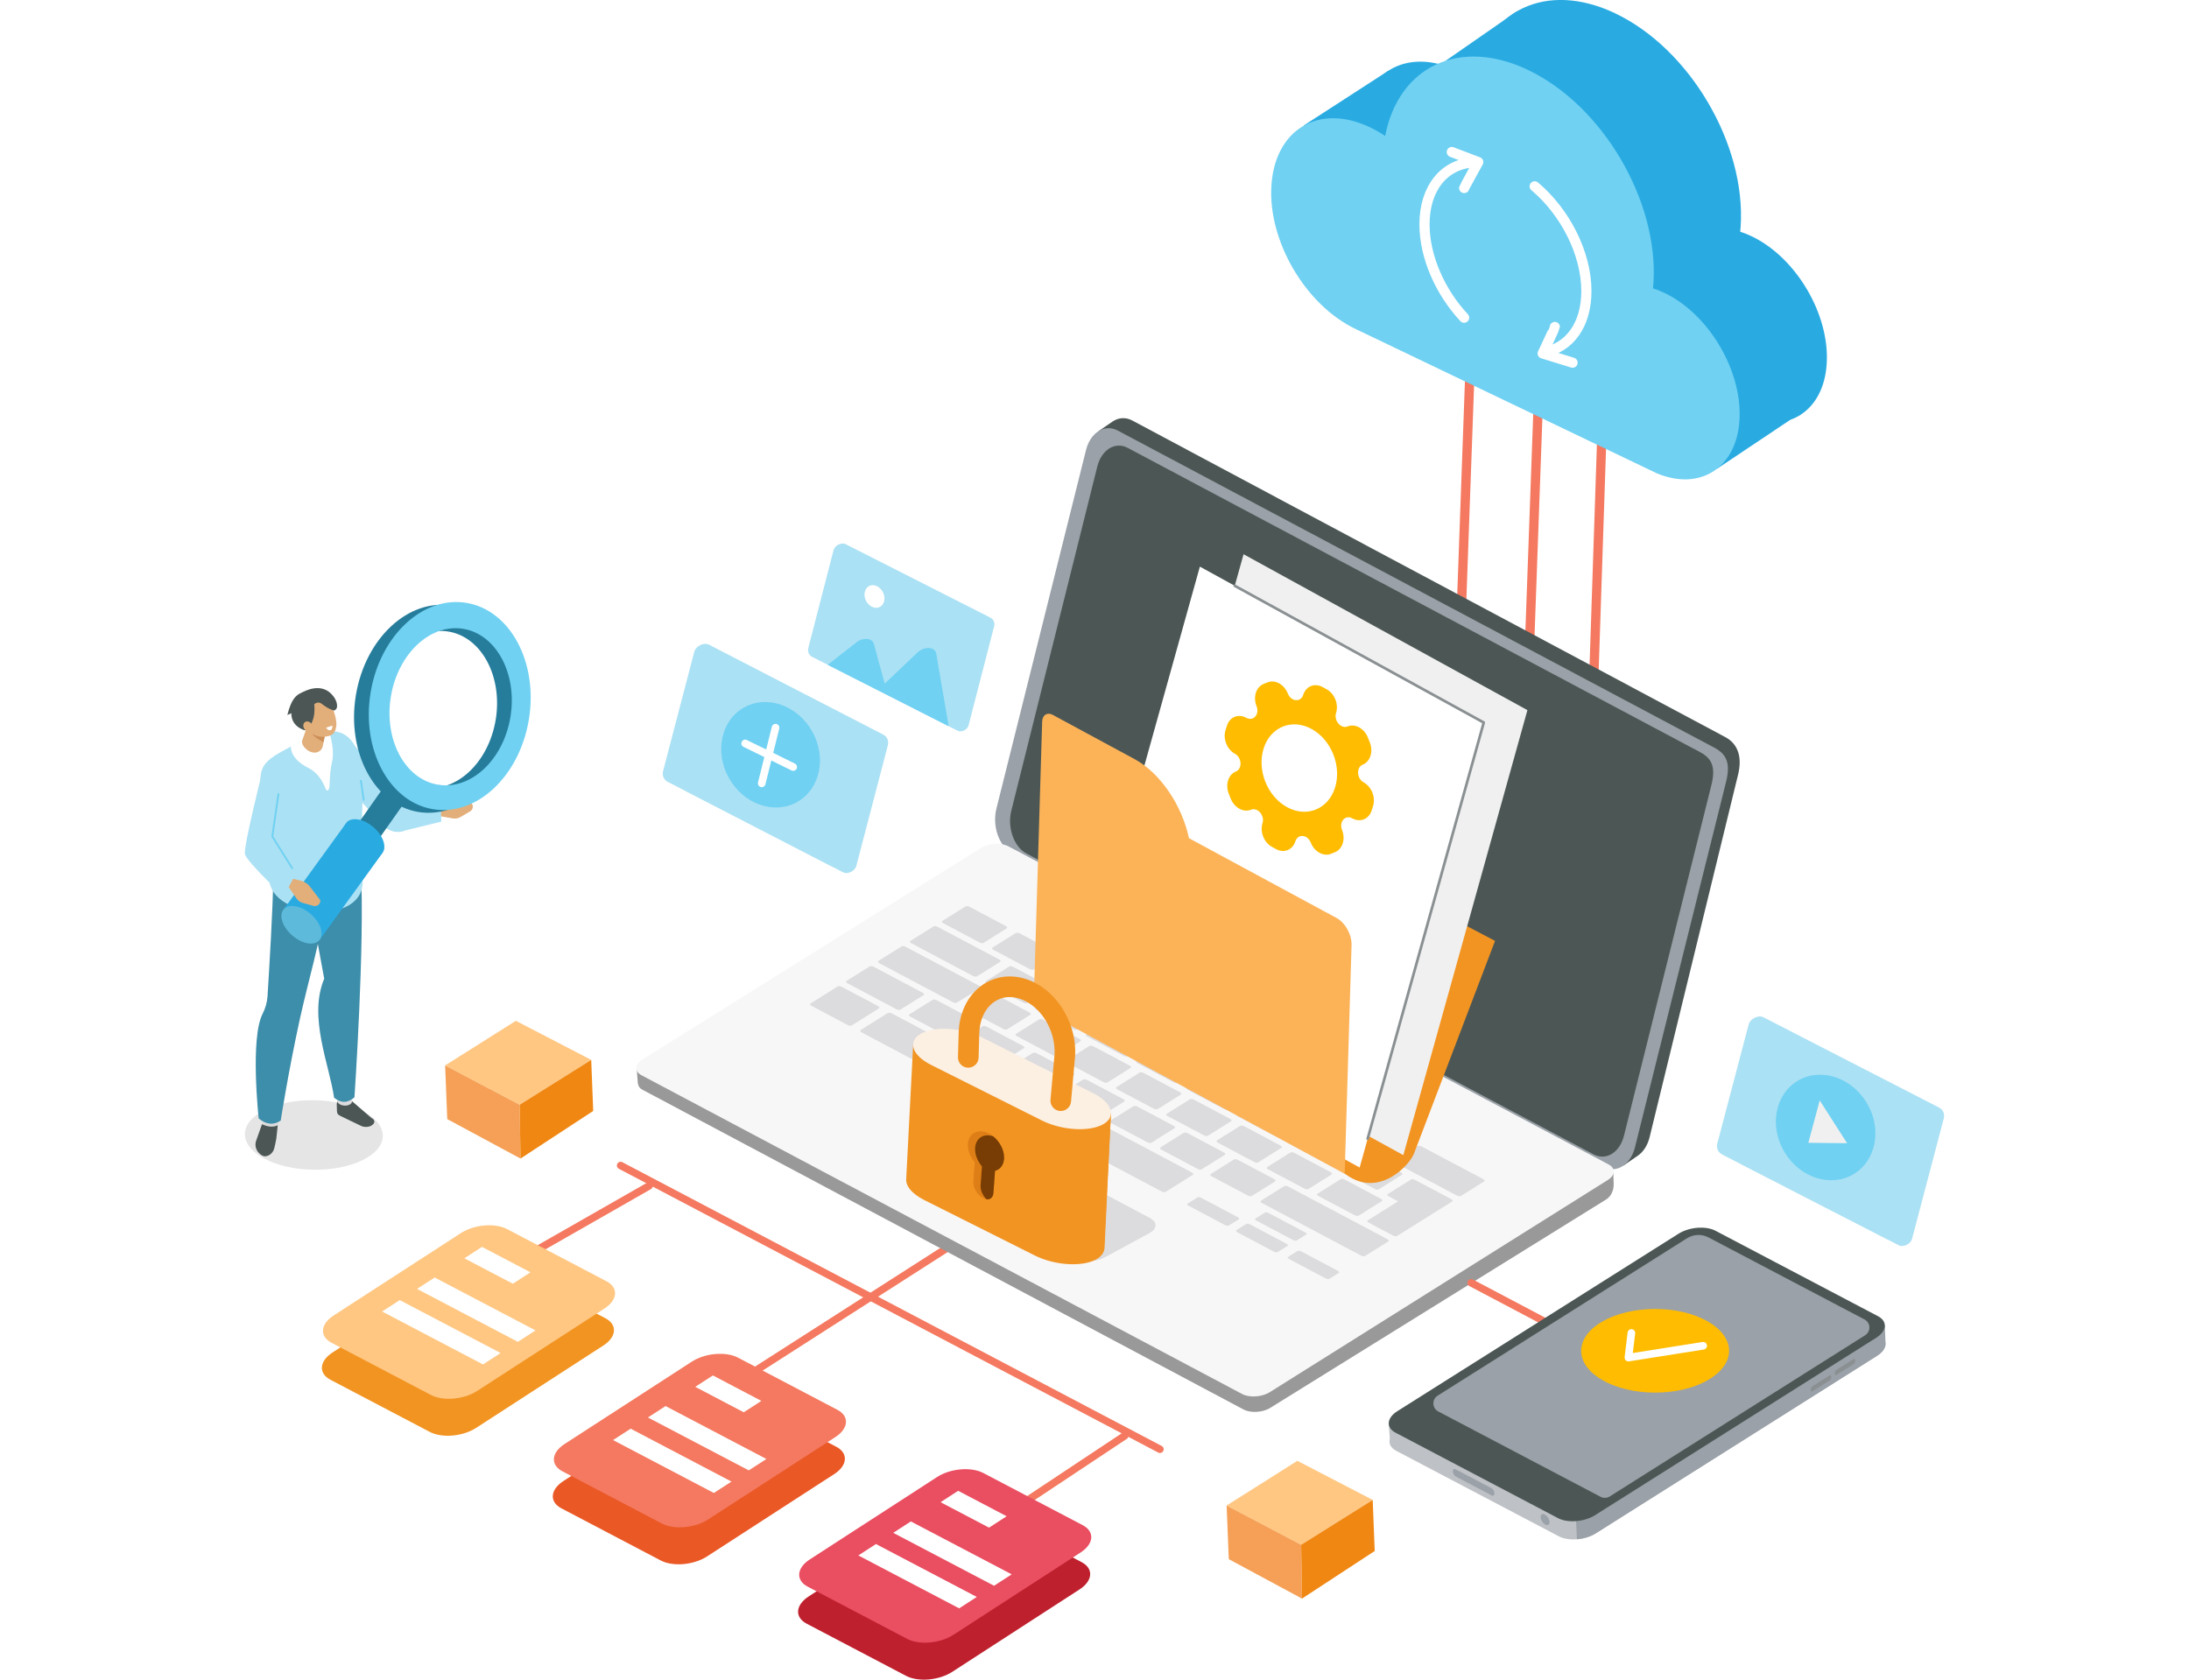 <?xml version="1.0" encoding="UTF-8"?><svg xmlns="http://www.w3.org/2000/svg" width="860" height="660" xmlns:xlink="http://www.w3.org/1999/xlink" viewBox="0 0 860 660"><defs><style>.cls-1{fill:#999;}.cls-1,.cls-2,.cls-3,.cls-4,.cls-5,.cls-6,.cls-7,.cls-8,.cls-9,.cls-10,.cls-11,.cls-12,.cls-13,.cls-14,.cls-15,.cls-16,.cls-17,.cls-18,.cls-19,.cls-20,.cls-21,.cls-22,.cls-23,.cls-24,.cls-25,.cls-26,.cls-27,.cls-28,.cls-29,.cls-30,.cls-31,.cls-32,.cls-33{stroke-width:0px;}.cls-2{fill:#dcdbdd;}.cls-3{fill:#ea4e61;}.cls-4{fill:#70d1f2;}.cls-5{fill:#f5a056;}.cls-6{fill:#fcb358;}.cls-7{fill:#bfbfbf;opacity:.4;}.cls-7,.cls-26{mix-blend-mode:multiply;}.cls-8{fill:#bec1c5;}.cls-9{fill:#dd7e17;}.cls-10{fill:#fcf0e3;}.cls-11{fill:#773d04;}.cls-12{fill:#9aa1a8;}.cls-34{isolation:isolate;}.cls-13{fill:#f7f7f7;}.cls-14{fill:#29abe2;}.cls-15{fill:#abe1f4;}.cls-16{fill:#bf202e;}.cls-17{fill:#f08713;}.cls-18{fill:#f0f0f0;}.cls-19{fill:#5dbadb;}.cls-20{fill:#267d9b;}.cls-21{fill:#ffc782;}.cls-22{fill:#f29422;}.cls-35{stroke:#8a9092;stroke-width:1.05px;}.cls-35,.cls-36,.cls-37{fill:none;stroke-linecap:round;stroke-linejoin:round;}.cls-23{fill:#fff;}.cls-24{fill:url(#linear-gradient-2);}.cls-25{fill:#ea5826;}.cls-26{fill:url(#linear-gradient);}.cls-27{fill:#e2ae7a;}.cls-28{fill:#3d8eaa;}.cls-29{fill:#cc8f58;}.cls-38{filter:url(#luminosity-noclip);}.cls-39{mask:url(#mask-1);}.cls-40{mask:url(#mask);}.cls-30{fill:#4c5755;}.cls-31{fill:#8a9092;}.cls-32{fill:#ffbc00;}.cls-33{fill:#f47960;}.cls-36{stroke-width:3px;}.cls-36,.cls-37{stroke:#fff;}.cls-37{stroke-width:4px;}</style><filter id="luminosity-noclip" x="547.61" y="416.63" width="44.69" height="45.62" color-interpolation-filters="sRGB" filterUnits="userSpaceOnUse"><feFlood flood-color="#fff" result="bg"/><feBlend in="SourceGraphic" in2="bg"/></filter><filter id="luminosity-noclip-2" x="547.61" y="-8546.24" width="44.69" height="32766" color-interpolation-filters="sRGB" filterUnits="userSpaceOnUse"><feFlood flood-color="#fff" result="bg"/><feBlend in="SourceGraphic" in2="bg"/></filter><mask id="mask-1" x="547.61" y="-8546.24" width="44.69" height="32766" maskUnits="userSpaceOnUse"/><linearGradient id="linear-gradient" x1="547.61" y1="439.44" x2="592.3" y2="439.44" gradientUnits="userSpaceOnUse"><stop offset="0" stop-color="#fff"/><stop offset=".14" stop-color="#fafafa"/><stop offset=".29" stop-color="#eee"/><stop offset=".45" stop-color="#d9d9d9"/><stop offset=".6" stop-color="#bcbcbc"/><stop offset=".76" stop-color="#969696"/><stop offset=".91" stop-color="#696969"/><stop offset="1" stop-color="#4d4d4d"/></linearGradient><mask id="mask" x="547.61" y="416.63" width="44.69" height="45.62" maskUnits="userSpaceOnUse"><g class="cls-38"><g class="cls-39"><polygon class="cls-26" points="547.61 462.25 592.3 436.76 555.44 416.63 547.61 462.25"/></g></g></mask><linearGradient id="linear-gradient-2" x1="547.61" y1="439.44" x2="592.3" y2="439.44" gradientUnits="userSpaceOnUse"><stop offset="0" stop-color="#cbc9cc"/><stop offset=".32" stop-color="#cecdcf"/><stop offset=".64" stop-color="#dad9db"/><stop offset=".98" stop-color="#eee"/><stop offset="1" stop-color="#f0f0f0"/></linearGradient></defs><g class="cls-34"><g id="image"><path class="cls-33" d="m452.17,460.84c-.67,0-1.31-.37-1.63-1.01-.79-1.58.45-2.35,2.52-3.61,1.21-.74,3.02-1.82,5.4-3.21,4.4-2.57,10.9-6.3,19.3-11.09,14.15-8.06,33.91-19.23,58.74-33.2,38.89-21.88,78.29-43.91,84.68-47.49l8.23-247.63c.03-1.01.9-1.78,1.88-1.76,1.01.03,1.8.88,1.76,1.88l-8.26,248.66c-.02.64-.37,1.22-.93,1.53-45.77,25.58-164.86,92.35-170.34,96.34-.15.16-.33.3-.53.4-.26.13-.54.19-.81.19Zm1.63-2.64c.2.4.24.85.14,1.25.1-.37.08-.81-.14-1.25Z"/><path class="cls-33" d="m426.99,438.37c-.67,0-1.31-.37-1.63-1.01-.79-1.58.45-2.35,2.52-3.61,1.21-.74,3.02-1.82,5.4-3.21,4.4-2.57,10.9-6.31,19.3-11.09,14.15-8.06,33.91-19.23,58.74-33.2,38.89-21.88,78.3-43.92,84.69-47.49l8.23-228.18c.04-1.01.84-1.78,1.89-1.76,1.01.04,1.79.88,1.76,1.89l-8.26,229.21c-.02.64-.38,1.22-.93,1.53-45.77,25.58-164.86,92.35-170.34,96.34-.15.16-.33.3-.53.4-.26.13-.54.19-.81.19Zm1.63-2.64c.2.41.24.85.14,1.26.1-.38.09-.82-.14-1.26Z"/><path class="cls-33" d="m400.29,421.92c-.67,0-1.31-.37-1.63-1.01-.79-1.58.45-2.35,2.52-3.61,1.21-.74,3.02-1.82,5.4-3.21,4.4-2.57,10.9-6.3,19.3-11.09,14.15-8.06,33.91-19.23,58.74-33.2,38.89-21.88,78.3-43.92,84.69-47.49l8.23-228.18c.04-1.01.85-1.79,1.89-1.76,1.01.04,1.79.88,1.76,1.89l-8.26,229.21c-.02.64-.38,1.22-.93,1.53-45.77,25.58-164.86,92.35-170.34,96.34-.15.16-.33.3-.53.4-.26.13-.54.19-.81.19Zm1.63-2.64c.2.4.24.85.14,1.25.09-.37.08-.81-.14-1.25Z"/><path class="cls-14" d="m634.57,5.24c29.36,13.97,51.43,51.51,49.29,83.85-.04.66-.11,1.32-.17,1.97,1.46.46,2.94,1.05,4.44,1.76,17.6,8.37,30.81,30.86,29.53,50.23-1.24,18.73-15.58,27.69-32.43,20.71l-118.16-56.63c-19.86-9.35-34.72-34.71-33.28-56.56,1.46-22.06,18.69-32.31,38.72-22.79,2.05.97,4.03,2.12,5.96,3.4,5.27-27.19,29.04-38.82,56.09-25.95Z"/><path class="cls-14" d="m512.14,49.35l33.23-21.5,34.73,2.17-12.23-6.09,27.85-19.34,53.35,46.3,54.29,114.07-28.74,19.21s-81.69-62.47-82.2-62.77c-.51-.3-80.27-72.04-80.27-72.04Z"/><path class="cls-4" d="m600.29,27.48c29.36,13.97,51.43,51.51,49.29,83.85-.04.66-.11,1.32-.17,1.97,1.46.46,2.94,1.05,4.44,1.76,17.6,8.37,30.81,30.86,29.53,50.23-1.24,18.73-15.58,27.69-32.43,20.71l-118.16-56.63c-19.86-9.35-34.72-34.71-33.28-56.56,1.46-22.06,18.69-32.31,38.72-22.79,2.05.97,4.03,2.12,5.96,3.4,5.27-27.19,29.04-38.82,56.09-25.95Z"/><path class="cls-33" d="m294.66,541.47c-.48,0-.96-.24-1.24-.68-.44-.68-.24-1.59.44-2.03l84.66-54.23c.68-.44,1.59-.24,2.03.44.44.68.24,1.59-.44,2.03l-84.66,54.23c-.25.16-.52.23-.79.23Z"/><path class="cls-33" d="m455.72,570.94c-.23,0-.46-.05-.68-.17l-211.89-111.5c-.72-.38-.99-1.27-.62-1.98.38-.72,1.26-.99,1.98-.62l211.89,111.5c.72.38.99,1.27.62,1.98-.26.5-.77.78-1.3.78Z"/><path class="cls-33" d="m210.39,492.92c-.51,0-1.01-.27-1.28-.74-.4-.7-.16-1.6.55-2l44.64-25.49c.7-.4,1.6-.16,2,.55.4.7.16,1.6-.55,2l-44.64,25.49c-.23.13-.48.19-.73.19Z"/><path class="cls-33" d="m395.49,596.43c-.48,0-.94-.23-1.22-.66-.45-.67-.26-1.59.41-2.03l46.41-30.81c.67-.45,1.59-.26,2.03.41.45.67.26,1.59-.41,2.03l-46.41,30.81c-.25.17-.53.24-.81.24Z"/><polygon class="cls-21" points="511.19 607 481.87 591.59 509.7 574.01 539.3 589.38 511.19 607"/><polygon class="cls-5" points="511.19 607 511.52 628.15 482.75 612.65 481.91 591.59 511.19 607"/><polygon class="cls-17" points="511.19 607 539.3 589.38 540.09 609.44 511.52 628.15 511.19 607"/><polygon class="cls-21" points="204.16 434.09 174.84 418.68 202.67 401.11 232.27 416.47 204.16 434.09"/><polygon class="cls-5" points="204.16 434.09 204.49 455.24 175.72 439.74 174.88 418.68 204.16 434.09"/><polygon class="cls-17" points="204.16 434.09 232.27 416.47 233.06 436.53 204.49 455.24 204.16 434.09"/><path class="cls-30" d="m677.74,289.59l-232.87-124.35c-2.63-1.4-5.39-1.16-7.69.34h0s-5.56,3.81-5.56,3.81l1.13,2.35c-.13.38-.24.77-.34,1.18l-35.19,140.86c-1.73,6.94,1.04,14.85,6.17,17.57l232.21,123.21c.38.2.77.36,1.16.5l1,2.97,5.58-3.83h0c2.16-1.44,3.9-3.97,4.74-7.32l34.74-142.38c1.73-6.94.06-12.19-5.07-14.91Z"/><path class="cls-12" d="m629.85,458.49l-232.21-123.21c-5.13-2.72-7.91-10.63-6.17-17.57l35.19-140.86c1.73-6.94,7.35-10.4,12.48-7.67l234.41,124.63c5.13,2.72,6.28,6.56,4.55,13.51l-35.77,143.51c-1.73,6.94-7.35,10.4-12.48,7.67Z"/><path class="cls-30" d="m626.05,453.59l-222.8-118.22c-4.92-2.61-7.59-10.2-5.92-16.86l33.76-135.16c1.66-6.66,7.05-9.98,11.97-7.36l224.92,119.58c4.92,2.61,6.03,6.3,4.37,12.96l-34.32,137.7c-1.66,6.66-7.05,9.97-11.97,7.36Z"/><path class="cls-1" d="m633.99,465.54l-.17-4.67-32.8,17.9-2.06-4.32-226.94-120.42c-2.73-1.45-8.05-1.06-11.08.83l-94.35,58.71-.06-1.54-14.38,7.63-1.99.45.43,5.53c.28,1.47.86,2.05,1.79,2.54l236.17,125.66c2.73,1.45,7.46,1.26,10.49-.63l131.56-81.63c3.55-1.97,3.37-6.05,3.37-6.05Z"/><path class="cls-13" d="m487.82,547.66l-235.99-125.26c-2.75-1.59-2.4-4.38.77-6.21l132.98-83.1c3.17-1.83,8.01-2.03,10.76-.45l235.8,125c2.75,1.59,2.4,4.38-.77,6.21l-132.79,83.36c-3.17,1.83-8.01,2.03-10.76.45Z"/><path class="cls-2" d="m386.42,370.47c-.33.21-1.02.15-1.53-.12l-14.34-7.6c-.52-.27-.67-.67-.34-.87l9.11-5.71c.33-.21,1.02-.15,1.54.12l14.34,7.6c.52.27.67.66.34.87l-9.11,5.71Z"/><path class="cls-2" d="m403.58,394.09c-.33.21-1.01.16-1.54-.12l-14.34-7.6c-.52-.27-.67-.66-.33-.87l9.12-5.71c.32-.2,1.01-.15,1.52.12l14.34,7.6c.52.28.67.67.35.87l-9.12,5.71Z"/><path class="cls-2" d="m395.7,404.43c-.33.21-1.02.15-1.53-.13l-14.34-7.6c-.51-.27-.67-.66-.34-.87l9.12-5.71c.32-.2,1.02-.14,1.53.13l14.34,7.6c.52.27.67.67.35.87l-9.12,5.71Z"/><path class="cls-2" d="m373.48,407.17c-.33.2-1.01.15-1.53-.12l-14.34-7.6c-.51-.27-.66-.66-.34-.87l9.12-5.71c.33-.2,1.02-.15,1.53.12l14.34,7.6c.51.27.66.66.33.87l-9.12,5.71Z"/><path class="cls-2" d="m334.62,402.91c-.33.21-1.02.15-1.53-.12l-14.34-7.6c-.52-.27-.67-.66-.34-.87l10.7-6.7c.32-.2,1.02-.15,1.53.12l14.34,7.6c.52.27.66.67.34.87l-10.7,6.7Z"/><path class="cls-2" d="m359.34,416.02c-.33.21-1.15.08-1.83-.28l-18.78-9.96c-.67-.36-.96-.82-.63-1.02l10.7-6.7c.32-.2,1.15-.08,1.82.28l18.78,9.96c.68.36.96.82.64,1.03l-10.7,6.7Z"/><path class="cls-2" d="m482.75,481.57c-.27.17-.92.09-1.43-.19l-14.33-7.6c-.52-.28-.73-.64-.45-.81l3.96-2.48c.27-.17.92-.09,1.44.19l14.33,7.6c.52.27.71.64.44.81l-3.96,2.48Z"/><path class="cls-2" d="m501.91,492.01c-.27.17-.92.09-1.43-.19l-14.33-7.6c-.52-.28-.73-.64-.45-.81l3.96-2.48c.27-.17.92-.09,1.44.19l14.33,7.6c.52.27.71.64.44.81l-3.96,2.48Z"/><path class="cls-2" d="m522.21,502.52c-.26.17-.9.07-1.42-.2l-14.33-7.6c-.51-.27-.73-.63-.47-.8l3.81-2.39c.26-.16.91-.07,1.42.2l14.33,7.6c.52.27.72.63.46.8l-3.81,2.39Z"/><path class="cls-2" d="m509.42,487.45c-.26.17-.9.07-1.42-.2l-14.33-7.6c-.51-.27-.73-.63-.47-.8l3.81-2.39c.26-.16.91-.07,1.42.2l14.33,7.6c.52.27.72.63.46.8l-3.81,2.39Z"/><path class="cls-2" d="m457.96,468.32c-.33.21-1.02.15-1.54-.13l-93.3-49.48c-.51-.27-.67-.67-.34-.87l10.7-6.7c.32-.2,1.03-.14,1.53.13l93.3,49.48c.52.27.67.67.35.87l-10.7,6.7Z"/><path class="cls-2" d="m356.71,412.63s-.09,0-.15-.04l-10.96-5.81c-.06-.03-.09-.07-.07-.08l.66-.42s.09,0,.15.04l10.96,5.81c.06.03.09.07.07.08l-.66.42Z"/><path class="cls-2" d="m328.57,396.54s-.06.01-.08,0l-4.65-2.47s-.03-.04,0-.05l.66-.42s.06-.01.08,0l4.65,2.47s.03.04.01.05l-.67.42Z"/><path class="cls-2" d="m393.13,417.58c-.33.2-1.01.15-1.53-.13l-14.34-7.6c-.51-.27-.67-.67-.34-.87l9.12-5.71c.33-.2,1.03-.15,1.54.12l14.34,7.6c.52.28.67.67.34.87l-9.12,5.71Z"/><path class="cls-2" d="m412.87,428.05c-.33.2-1.02.15-1.53-.12l-14.33-7.6c-.51-.27-.67-.67-.35-.87l9.12-5.71c.33-.2,1.02-.15,1.54.12l14.33,7.6c.51.27.66.66.33.87l-9.12,5.71Z"/><path class="cls-2" d="m432.61,438.52c-.33.2-1.02.15-1.53-.12l-14.34-7.6c-.51-.27-.66-.66-.34-.87l9.12-5.71c.33-.2,1.02-.15,1.53.12l14.34,7.6c.51.27.66.66.33.87l-9.12,5.71Z"/><path class="cls-2" d="m452.36,448.99c-.33.2-1.01.15-1.53-.12l-14.34-7.6c-.52-.28-.67-.67-.34-.87l9.12-5.71c.33-.2,1.02-.15,1.54.12l14.34,7.6c.52.27.66.66.34.87l-9.12,5.71Z"/><path class="cls-2" d="m472.1,459.46c-.33.2-1.02.15-1.54-.13l-14.33-7.6c-.51-.27-.66-.66-.34-.87l9.12-5.71c.33-.2,1.02-.15,1.53.12l14.33,7.6c.52.28.67.67.35.88l-9.12,5.71Z"/><path class="cls-2" d="m491.84,469.92c-.33.2-1.02.15-1.53-.12l-14.33-7.6c-.52-.27-.67-.67-.34-.87l9.12-5.71c.33-.2,1.02-.15,1.54.12l14.33,7.6c.51.27.67.67.34.87l-9.12,5.71Z"/><path class="cls-2" d="m536.31,493.51c-.33.2-1.02.15-1.53-.12l-39.06-20.72c-.52-.27-.67-.67-.34-.87l9.12-5.71c.33-.2,1.02-.15,1.53.12l39.06,20.72c.52.27.67.67.34.87l-9.12,5.71Z"/><path class="cls-2" d="m415.34,414.84c-.33.21-1.01.15-1.52-.12l-14.34-7.6c-.52-.27-.67-.66-.34-.87l9.12-5.71c.32-.2,1.01-.15,1.53.12l14.34,7.6c.52.28.66.66.34.86l-9.12,5.71Z"/><path class="cls-2" d="m435.09,425.31c-.33.21-1.02.15-1.53-.12l-14.34-7.61c-.51-.27-.67-.66-.34-.86l9.12-5.71c.32-.2,1.01-.15,1.52.12l14.34,7.61c.51.27.66.66.34.87l-9.12,5.71Z"/><path class="cls-2" d="m454.83,435.78c-.33.21-1.02.15-1.53-.13l-14.34-7.6c-.51-.27-.68-.66-.35-.87l9.12-5.71c.32-.2,1.02-.14,1.53.13l14.34,7.6c.51.27.67.67.35.87l-9.12,5.71Z"/><path class="cls-2" d="m474.57,446.25c-.33.21-1.01.15-1.53-.12l-14.33-7.6c-.52-.27-.67-.66-.34-.87l9.12-5.71c.32-.2,1.01-.15,1.53.13l14.33,7.6c.51.27.67.66.34.87l-9.12,5.71Z"/><path class="cls-2" d="m494.32,456.72c-.33.21-1.02.15-1.53-.12l-14.34-7.61c-.52-.27-.67-.66-.34-.87l9.12-5.71c.32-.2,1.01-.15,1.52.12l14.34,7.61c.51.27.67.66.34.87l-9.12,5.71Z"/><path class="cls-2" d="m514.05,467.18c-.33.21-1.01.15-1.53-.12l-14.33-7.6c-.52-.28-.68-.66-.35-.87l9.12-5.71c.32-.2,1.01-.15,1.53.13l14.33,7.6c.51.27.66.66.34.87l-9.12,5.71Z"/><path class="cls-2" d="m533.79,477.65c-.33.21-1.01.15-1.53-.12l-14.34-7.61c-.51-.27-.66-.66-.33-.86l9.12-5.71c.32-.2,1.01-.15,1.52.12l14.34,7.61c.51.27.66.66.34.87l-9.12,5.71Z"/><path class="cls-2" d="m423.23,404.5c-.33.21-1.02.15-1.54-.12l-14.34-7.6c-.51-.27-.66-.66-.33-.87l9.12-5.71c.32-.2,1.01-.15,1.52.12l14.34,7.6c.52.27.67.67.34.87l-9.12,5.71Z"/><path class="cls-2" d="m442.96,414.97c-.33.21-1.02.15-1.53-.12l-14.34-7.6c-.52-.27-.67-.66-.34-.87l9.12-5.71c.32-.2,1.01-.15,1.53.13l14.34,7.6c.51.27.66.66.34.87l-9.12,5.71Z"/><path class="cls-2" d="m462.71,425.44c-.33.21-1.02.15-1.54-.12l-14.33-7.6c-.51-.27-.66-.66-.33-.87l9.12-5.71c.32-.2,1.01-.15,1.52.12l14.33,7.6c.52.28.67.67.35.87l-9.12,5.71Z"/><path class="cls-2" d="m482.44,435.91c-.33.21-1.01.16-1.53-.12l-14.34-7.6c-.52-.27-.67-.66-.34-.87l9.12-5.71c.32-.2,1.01-.15,1.53.13l14.34,7.6c.52.27.66.66.34.86l-9.12,5.71Z"/><path class="cls-2" d="m502.19,446.37c-.33.21-1.02.15-1.53-.12l-14.34-7.6c-.52-.28-.67-.66-.33-.87l9.12-5.71c.32-.2,1.01-.15,1.53.12l14.34,7.6c.51.27.66.66.34.86l-9.12,5.71Z"/><path class="cls-2" d="m521.94,456.84c-.33.21-1.02.15-1.54-.12l-14.34-7.6c-.51-.27-.67-.66-.33-.87l9.12-5.71c.32-.2,1.02-.15,1.52.12l14.34,7.6c.52.28.67.67.35.87l-9.12,5.71Z"/><path class="cls-2" d="m541.67,467.31c-.33.21-1.02.15-1.53-.12l-14.34-7.6c-.52-.27-.67-.66-.33-.87l9.12-5.71c.32-.2,1.01-.15,1.53.12l14.34,7.6c.51.27.66.66.34.87l-9.12,5.71Z"/><path class="cls-2" d="m383.84,383.62c-.33.21-1.02.15-1.54-.12l-24.31-12.89c-.52-.27-.67-.66-.34-.87l9.12-5.71c.32-.2,1.01-.15,1.53.13l24.31,12.89c.52.27.67.67.35.87l-9.12,5.71Z"/><path class="cls-2" d="m573.97,469.92c-.33.21-1.02.15-1.53-.12l-24.31-12.89c-.51-.27-.67-.66-.34-.87l9.11-5.71c.33-.21,1.02-.15,1.53.12l24.31,12.89c.52.27.67.66.34.87l-9.11,5.71Z"/><path class="cls-2" d="m375.95,393.96c-.33.21-1.01.15-1.53-.13l-28.98-15.37c-.52-.27-.67-.66-.34-.87l9.12-5.71c.32-.2,1.01-.15,1.53.13l28.98,15.37c.52.28.67.67.35.87l-9.12,5.71Z"/><path class="cls-2" d="m353.75,396.7c-.33.2-1.02.15-1.53-.12l-19.32-10.25c-.52-.27-.67-.67-.34-.87l9.12-5.71c.33-.2,1.02-.15,1.54.12l19.32,10.25c.52.27.67.67.34.87l-9.12,5.71Z"/><path class="cls-2" d="m406.15,380.93c-.33.21-1.01.15-1.54-.12l-14.33-7.6c-.52-.27-.67-.67-.34-.87l9.11-5.71c.33-.21,1.02-.15,1.54.12l14.33,7.6c.52.28.67.67.34.87l-9.11,5.71Z"/><path class="cls-2" d="m425.81,391.35c-.33.21-1.02.15-1.54-.12l-14.34-7.6c-.51-.27-.67-.66-.34-.87l9.11-5.71c.33-.21,1.02-.15,1.53.12l14.34,7.6c.52.27.67.67.34.87l-9.11,5.71Z"/><path class="cls-2" d="m445.54,401.81c-.33.21-1.01.16-1.53-.12l-14.34-7.6c-.51-.27-.67-.66-.34-.87l9.11-5.71c.33-.21,1.02-.15,1.53.12l14.34,7.6c.52.28.66.66.33.87l-9.11,5.71Z"/><path class="cls-2" d="m465.29,412.29c-.33.21-1.02.15-1.54-.12l-14.33-7.6c-.52-.28-.67-.67-.34-.87l9.11-5.71c.33-.21,1.02-.15,1.54.12l14.33,7.6c.52.27.67.66.34.87l-9.11,5.71Z"/><path class="cls-2" d="m485.02,422.75c-.33.21-1.01.16-1.53-.12l-14.33-7.6c-.52-.28-.67-.67-.34-.87l9.11-5.71c.33-.21,1.02-.15,1.54.12l14.33,7.6c.52.28.66.66.33.87l-9.11,5.71Z"/><path class="cls-2" d="m504.77,433.22c-.33.21-1.02.15-1.53-.12l-14.34-7.61c-.51-.27-.66-.66-.33-.87l9.11-5.71c.33-.21,1.02-.15,1.53.12l14.34,7.61c.51.27.67.66.34.87l-9.11,5.71Z"/><path class="cls-2" d="m524.51,443.69c-.33.21-1.02.15-1.53-.12l-14.34-7.6c-.52-.28-.67-.67-.34-.87l9.11-5.71c.33-.21,1.02-.15,1.54.13l14.34,7.6c.52.27.67.66.34.87l-9.11,5.71Z"/><path class="cls-2" d="m544.25,454.16c-.33.21-1.01.15-1.53-.12l-14.35-7.61c-.51-.27-.66-.66-.33-.87l9.11-5.71c.33-.21,1.02-.15,1.53.12l14.35,7.61c.51.27.66.66.33.87l-9.11,5.71Z"/><path class="cls-2" d="m555.85,463.6c-.24-.13-.53-.22-.83-.24-.3-.03-.53.02-.69.12l-9.12,5.71c-.15.1-.22.24-.15.41.07.17.25.33.48.46l3.74,1.99-11.95,7.49c-.15.1-.21.24-.14.41.07.17.25.33.49.46l9.66,5.12c.24.13.54.22.84.24.3.03.54-.02.7-.12l21.67-13.57c.15-.1.21-.24.14-.41-.07-.17-.25-.33-.49-.46l-14.34-7.6Z"/><path class="cls-2" d="m351.07,392.25s-.09,0-.15-.04l-10.96-5.81c-.06-.03-.09-.07-.07-.08l.66-.42s.09,0,.15.04l10.96,5.81c.06.03.09.07.07.08l-.66.42Z"/><path class="cls-2" d="m422.66,494.39l-55.45-29.42c-2.99-1.59-2.89-4.26.21-5.94l17.83-9.67c3.1-1.68,8.09-1.76,11.08-.18l55.45,29.42c2.99,1.59,2.89,4.26-.21,5.94l-17.83,9.67c-3.1,1.68-8.09,1.76-11.08.18Z"/><path class="cls-22" d="m168.87,562.66l-39.05-20.5c-4.78-2.51-4.42-7.32.79-10.7l50.02-32.39c5.21-3.38,13.39-4.09,18.17-1.58l39.05,20.5c4.78,2.51,4.42,7.32-.79,10.7l-50.02,32.39c-5.21,3.38-13.39,4.09-18.17,1.58Z"/><polygon class="cls-23" points="201.05 518.96 182 508.96 188.93 504.47 207.98 514.47 201.05 518.96"/><path class="cls-21" d="m169.3,548.13l-39.05-20.5c-4.78-2.51-4.42-7.32.79-10.7l50.02-32.39c5.21-3.38,13.39-4.09,18.17-1.58l39.05,20.5c4.78,2.51,4.42,7.32-.79,10.7l-50.02,32.39c-5.21,3.38-13.39,4.09-18.17,1.58Z"/><polygon class="cls-23" points="201.48 504.43 182.43 494.43 189.36 489.95 208.41 499.94 201.48 504.43"/><polygon class="cls-23" points="203.46 527.26 163.85 506.46 170.77 501.98 210.39 522.77 203.46 527.26"/><polygon class="cls-23" points="189.75 536.14 150.13 515.34 157.06 510.86 196.67 531.65 189.75 536.14"/><path class="cls-25" d="m259.59,613.17l-39.05-20.5c-4.78-2.51-4.42-7.32.79-10.7l50.02-32.39c5.21-3.38,13.39-4.09,18.17-1.58l39.05,20.5c4.78,2.51,4.42,7.32-.79,10.7l-50.02,32.39c-5.21,3.38-13.39,4.09-18.17,1.58Z"/><polygon class="cls-23" points="291.77 569.47 272.72 559.47 279.64 554.99 298.69 564.99 291.77 569.47"/><path class="cls-33" d="m260.02,598.64l-39.05-20.5c-4.78-2.51-4.42-7.32.79-10.7l50.02-32.39c5.21-3.38,13.39-4.09,18.17-1.58l39.05,20.5c4.78,2.51,4.42,7.32-.79,10.7l-50.02,32.39c-5.21,3.38-13.39,4.09-18.17,1.58Z"/><polygon class="cls-23" points="292.2 554.94 273.15 544.94 280.07 540.46 299.12 550.46 292.2 554.94"/><polygon class="cls-23" points="294.17 577.77 254.56 556.98 261.48 552.49 301.1 573.29 294.17 577.77"/><polygon class="cls-23" points="280.46 586.65 240.85 565.86 247.77 561.38 287.38 582.17 280.46 586.65"/><path class="cls-16" d="m355.96,658.5l-39.05-20.5c-4.78-2.51-4.42-7.32.79-10.7l50.02-32.39c5.21-3.38,13.39-4.09,18.17-1.58l39.05,20.5c4.78,2.51,4.42,7.32-.79,10.7l-50.02,32.39c-5.21,3.38-13.39,4.09-18.17,1.58Z"/><polygon class="cls-23" points="388.14 614.8 369.09 604.8 376.01 600.32 395.06 610.32 388.14 614.8"/><path class="cls-3" d="m356.39,643.97l-39.05-20.5c-4.78-2.51-4.42-7.32.79-10.7l50.02-32.39c5.21-3.38,13.39-4.09,18.17-1.58l39.05,20.5c4.78,2.51,4.42,7.32-.79,10.7l-50.02,32.39c-5.21,3.38-13.39,4.09-18.17,1.58Z"/><polygon class="cls-23" points="388.57 600.27 369.52 590.27 376.44 585.79 395.49 595.79 388.57 600.27"/><polygon class="cls-23" points="390.54 623.1 350.93 602.31 357.85 597.83 397.47 618.62 390.54 623.1"/><polygon class="cls-23" points="376.83 631.98 337.22 611.19 344.14 606.71 383.75 627.5 376.83 631.98"/><g class="cls-40"><polygon class="cls-24" points="547.61 462.25 592.3 436.76 555.44 416.63 547.61 462.25"/></g><path class="cls-22" d="m528.76,461.47l-81.86-52.15,31.89-96.63,108.57,57.02-31.64,83.05c-1.3,4.5-13.74,18.42-26.96,8.72Z"/><polygon class="cls-18" points="551.33 453.89 439.8 392.62 488.56 217.78 600.08 279.04 551.33 453.89"/><polygon class="cls-23" points="534.17 458.76 422.64 397.5 471.4 222.65 582.92 283.92 534.17 458.76"/><path class="cls-32" d="m535.75,307.43h0c-2.76-1.52-2.98-5.92-.36-6.98h0c2.97-1.2,4.21-5.11,2.77-8.74l-.74-1.87c-1.44-3.63-5.02-5.6-7.99-4.4h0c-2.62,1.06-5.48-2.29-4.52-5.3h0c1.08-3.41-.57-7.57-3.69-9.29l-1.61-.88c-3.12-1.72-6.53-.34-7.61,3.07h0c-.96,3.02-4.77,2.69-6.04-.51h0c-1.44-3.63-5.02-5.6-7.99-4.4l-1.53.62c-2.97,1.2-4.21,5.11-2.77,8.74h0c1.27,3.21-1.26,6.09-4.02,4.57h0c-3.12-1.72-6.53-.34-7.61,3.07l-.56,1.76c-1.08,3.41.57,7.57,3.69,9.29,2.76,1.52,2.98,5.92.36,6.98h0c-2.97,1.2-4.21,5.11-2.77,8.74l.74,1.87c1.44,3.63,5.02,5.6,7.99,4.4h0c2.62-1.06,5.48,2.29,4.52,5.3h0c-1.08,3.41.57,7.57,3.69,9.29l1.61.88c3.12,1.72,6.53.34,7.61-3.07.96-3.02,4.77-2.69,6.04.51,1.44,3.63,5.02,5.6,7.99,4.4l1.53-.62c2.97-1.2,4.21-5.11,2.77-8.74h0c-1.27-3.21,1.26-6.09,4.02-4.57h0c3.12,1.72,6.53.34,7.61-3.07l.56-1.76c1.08-3.41-.57-7.57-3.69-9.29Zm-30.14,9.71c-7.74-4.26-11.85-14.59-9.16-23.06s11.14-11.89,18.88-7.62c7.74,4.26,11.85,14.59,9.16,23.06-2.68,8.47-11.14,11.89-18.88,7.62Z"/><path class="cls-33" d="m611.39,523.17c-.23,0-.47-.05-.68-.17l-33.43-17.65c-.72-.38-.99-1.27-.61-1.98.38-.72,1.27-.99,1.98-.61l33.43,17.65c.72.38.99,1.27.61,1.98-.26.5-.77.78-1.3.78Z"/><path class="cls-8" d="m738.12,524.32l-63.85-33.58c-3.82-2.01-10.35-1.48-14.56,1.18l-110.18,69.55-3.93-2.33.43,6.25s0,0,0,0c-.51,1.79.31,3.54,2.52,4.7l63.85,33.58c3.82,2.01,10.35,1.48,14.56-1.18l110.44-69.71c4.22-2.66,4.54-6.45.71-8.46Z"/><path class="cls-12" d="m740.76,527.66l-.26-6.92-7.97.65-58.26-30.64c-3.82-2.01-10.35-1.48-14.56,1.18l-41.88,76.84,1.71,36.07c2.64-.21,5.32-1.01,7.43-2.34l110.44-69.71c2.41-1.52,3.55-3.42,3.36-5.13Z"/><path class="cls-12" d="m608.77,598c.04,1.08-.71,1.55-1.67,1.04-.97-.51-1.78-1.8-1.83-2.88-.04-1.08.71-1.55,1.67-1.04.97.51,1.78,1.8,1.83,2.88Z"/><path class="cls-30" d="m612.12,596.54l-63.85-33.58c-3.82-2.01-3.5-5.8.71-8.46l110.44-69.71c4.22-2.66,10.74-3.19,14.56-1.18l63.85,33.58c3.82,2.01,3.5,5.8-.71,8.46l-110.44,69.71c-4.22,2.66-10.74,3.19-14.56,1.18Z"/><path class="cls-12" d="m586.09,587.62l-14.16-7.45c-.6-.32-1.12-1.21-1.15-2h0c-.03-.78.43-1.16,1.03-.85l14.16,7.45c.6.32,1.12,1.21,1.15,2h0c.03.78-.43,1.16-1.03.85Z"/><path class="cls-31" d="m721.56,540.21l6.66-4.2c.4-.25.7-.89.68-1.43h0c-.02-.54-.36-.78-.76-.53l-6.66,4.2c-.4.25-.7.89-.68,1.43h0c.02.54.36.78.76.53Z"/><path class="cls-31" d="m712.14,546.66l6.66-4.2c.4-.25.7-.89.68-1.43h0c-.02-.54-.36-.78-.76-.53l-6.66,4.2c-.4.25-.7.89-.68,1.43h0c.02.54.36.78.76.53Z"/><path class="cls-12" d="m662.77,486.57l-97.96,61.84c-2.34,1.48-2.2,4.93.25,6.21l63.77,33.53c1.14.6,2.5.54,3.59-.14l100.34-63.34c2.34-1.48,2.2-4.93-.25-6.21l-61.27-32.22c-2.68-1.41-5.9-1.28-8.46.33Z"/><ellipse class="cls-32" cx="650.26" cy="530.78" rx="29.05" ry="16.43"/><polyline class="cls-36" points="640.93 523.78 639.76 533.45 669.14 528.8"/><polyline class="cls-35" points="537.33 447.41 582.92 283.92 485.1 230.18"/><path class="cls-6" d="m525.07,360.69l-57.96-31.33c-2.72-12.82-11.13-25.54-21.33-31.06l-32.22-17.42c-2.13-1.15-4.04.09-4.12,2.66l-.69,22.86-2.41,80.13c-.15,4.9,2.82,10.29,6.86,12.47l115.09,62.22,2.7-89.75c.13-4.24-2.44-8.9-5.94-10.79Z"/><path class="cls-22" d="m436.47,437.49l-77.69-27.52-2.73,52.86.04.02c-.54,2.81,1.92,6.13,7.01,8.68l43.54,21.84c7.64,3.83,18.39,4.53,23.89,1.57,2.1-1.13,3.14-2.64,3.21-4.29h0s2.73-53.15,2.73-53.15Z"/><path class="cls-22" d="m416.64,430.01l-2.77,53.91h0c-.09,2.2-1.48,4.22-4.29,5.73h0c-1.59.85-3.5,1.48-5.62,1.89l2.88,1.44c7.64,3.83,18.39,4.53,23.89,1.57h0c2.1-1.13,3.14-2.64,3.21-4.29h0s2.48-52.19,2.48-52.19l-19.78-8.06Z"/><path class="cls-10" d="m409.36,440.29l-43.54-21.84c-7.64-3.83-9.38-9.39-3.87-12.36h0c5.51-2.97,16.26-2.26,23.89,1.57l43.54,21.84c7.64,3.83,9.38,9.39,3.87,12.36h0c-5.51,2.97-16.26,2.26-23.89-1.57Z"/><path class="cls-22" d="m416.75,436.57c-.12,0-.24,0-.36-.02-2.23-.2-3.87-2.17-3.68-4.4l1.6-17.99c.35-8.28-4.11-16.7-10.87-20.48-4.2-2.35-8.48-2.52-12.06-.49-3.99,2.26-6.47,7.05-6.64,12.79l-.28,9.63c-.06,2.24-1.95,3.98-4.17,3.93-2.24-.06-4-1.93-3.93-4.17l.28-9.63c.25-8.6,4.26-15.93,10.74-19.61,6.05-3.43,13.35-3.26,20.02.47,9.36,5.23,15.53,16.75,15,28.01,0,.06,0,.11-.01.17l-1.61,18.08c-.19,2.11-1.96,3.69-4.03,3.69Z"/><path class="cls-9" d="m394.48,454.66c-.08-4.14-3.33-8.52-7.26-9.78-3.93-1.26-7.05,1.08-6.97,5.23.04,2.33,1.09,4.73,2.7,6.62l-.54,7.51c-.17,2.3,1.47,5.2,3.64,6.45h0c2.17,1.25,4.08.39,4.24-1.91l.63-8.71c2.18-.57,3.62-2.56,3.57-5.4Z"/><path class="cls-11" d="m394.48,454.66c-.06-3.04-1.82-6.2-4.3-8.16-.04-.01-.08-.03-.12-.04-3.93-1.26-7.05,1.08-6.97,5.23.04,2.33,1.09,4.73,2.7,6.62l-.54,7.51c-.13,1.8.85,3.96,2.31,5.42,1.48.2,2.6-.72,2.73-2.46l.63-8.71c2.18-.57,3.62-2.56,3.57-5.4Z"/><path class="cls-15" d="m376.25,287.14l-57.1-28.99c-1.37-.7-1.96-2.08-1.56-3.64l9.9-38.37c.48-1.84,3.12-3.14,4.74-2.32l56.79,28.83c1.34.68,1.92,2.04,1.52,3.57l-10.02,38.83c-.43,1.66-2.82,2.83-4.28,2.09Z"/><path class="cls-4" d="m325.19,261.25l11.23-8.82c2.65-2.08,6.28-1.78,6.92.58l4.23,15.64,12.84-12.23c2.69-2.56,6.96-2.33,7.43.41l4.87,28.54-47.51-24.12Z"/><path class="cls-23" d="m347.36,236.21c-.53,2.24-2.67,3.24-4.77,2.23-2.1-1.01-3.37-3.64-2.83-5.88s2.67-3.24,4.77-2.23c2.1,1.01,3.37,3.64,2.83,5.88Z"/><path class="cls-15" d="m761.81,435.2l-69.01-35.48c-1.96-1.01-5.2.56-5.79,2.8l-12.3,46.68c-.5,1.9.21,3.59,1.88,4.45l7.37,3.79-.03.02,57.73,29.68v-.04s4.31,2.22,4.31,2.22c1.77.91,4.69-.5,5.22-2.52l12.45-47.24c.49-1.86-.21-3.52-1.84-4.35Z"/><ellipse class="cls-4" cx="717.24" cy="443.01" rx="18.84" ry="21.38" transform="translate(-125.75 435.06) rotate(-31.16)"/><polygon class="cls-18" points="714.92 432.4 725.68 449.21 710.45 449.05 714.92 432.4"/><path class="cls-37" d="m602.94,73.22c11.88,9.99,20.31,26.23,20.31,41.17,0,13.35-6.73,22.19-16.64,24.06"/><path class="cls-37" d="m575.21,124.83c-9.31-9.97-15.56-23.8-15.56-36.66,0-14.57,8.01-23.76,19.42-24.39"/><path class="cls-37" d="m610.85,128.48c0,.35-4.77,10.4-4.77,10.4l11.74,3.62"/><path class="cls-37" d="m575.24,73.88c.07-.31,5.52-10.19,5.52-10.19l-10.38-3.95"/><path class="cls-27" d="m172.66,320.67l5.25.91c1.05.18,2.13-.02,3.05-.56l3.73-2.2c1.3-.77,1.44-2.58.27-3.51h0l-6.67-.77c-1.47-.17-3.06.24-4.44,1.14l-2.31,1.51,1.11,3.47Z"/><ellipse class="cls-7" cx="123.29" cy="445.96" rx="13.66" ry="27.1" transform="translate(-324.5 562.4) rotate(-89.12)"/><path class="cls-15" d="m139.18,292.89l19.53,20.59,14.22-5.19.44,14.55-13.98,3.43c-2.74,1.2-5.93.69-8.15-1.31l-10.78-11.57-1.28-20.5Z"/><path class="cls-30" d="m145.88,439.25l-7.87-6.82c-1.02-.49-3.2-.5-4.64-.13-.65.17-1.09.81-1.07,1.53l.04,1.55c-.01,2.23.2,2.53,1.54,3.18l7.96,3.84c1.34.65,3.28.52,4.31-.28l.29-.23c1.03-.8.78-1.98-.56-2.63Z"/><path class="cls-2" d="m132.37,432.21c.1,2.86,6.13,3.02,6.02.16l-.34-9.31-6.02-.16.34,9.31Z"/><path class="cls-28" d="m131.26,431.36c2.92,2.15,5.11,2.17,8-.19,0,0,4.12-60.32,2.52-89.96l-23.15-6.82c2.73,18.15,8.75,50.17,8.75,50.17-6.36,15.06,2.06,33.86,3.88,46.81Z"/><path class="cls-2" d="m102.89,441.98c-.33,2.55,5.86,3.09,6.2.53l1.08-8.3-6.2-.53-1.08,8.3Z"/><path class="cls-28" d="m101.63,439.48c2.92,2.38,5.8,2.75,8.65.84,0,0,2.98-19.08,7.42-39.43,3.43-15.75,8.33-31.59,9.68-44.1l-20.03-11.49c-.11,11.1-1.58,35.56-2.24,46.05-.15,2.45-.83,4.85-1.97,7.07-4.93,9.69-1.51,41.05-1.51,41.05Z"/><path class="cls-15" d="m142.42,345.31c-.54-10.13-.44-24.78.39-37.49-.94-17.48-7.89-23.59-18.69-18.99l-4.49,1.45c-12.91,7.87-19.68,7.88-16.54,21.81l2.64,33.35c.85,15.87,38.53,18.47,36.68-.14Z"/><path class="cls-23" d="m114.26,293.3s-.43,4.82,6.79,8.39c3.72,1.84,5.72,5.21,6.79,8.05.62,1.66,1.56.76,1.63-1.04.19-4.67.27-6.02,1.02-9.51,1.22-5.65-1.7-13.71-2-13.75-.31-.04-14.23,7.86-14.23,7.86Z"/><path class="cls-30" d="m109.13,442.16l-.58,5.28c-.07.62-.76,3.92-1.04,4.49-.81,1.65-2.09,2.33-3.31,2.43-1.62.14-4.8-2.66-3.54-6.23,1.09-3.11,2.27-6.38,2.27-6.38,2.25,1.01,4.36,1.33,6.21.4Z"/><path class="cls-27" d="m122.53,295.58l.52.1c1.74.34,3.44-.81,3.78-2.55l1.9-9.81c.34-1.74-.81-3.44-2.55-3.78l-.52-.1c-1.74-.34-3.44.81-3.78,2.55l-3.21,9.16c-.34,1.74,2.12,4.09,3.87,4.43Z"/><path class="cls-27" d="m119.62,275.17c.85-2.21,2.54-2.96,4.32-2.21,1.48-1.05,4.3.03,5.55,2.58,1.61,3.28,3.05,7.61,2.59,10.04-.45,2.37-1.23,3.75-5.11,3.93-1.85,1.22-4.54-.45-6.37-2.72-2.49-3.08-2.22-8.4-.98-11.62Z"/><path class="cls-30" d="m123.35,276.01s1.52,7.67-3.5,10.97c0,0-7.35-1.63-4.9-9.77,2.16-7.17,10.03-4.72,10.03-4.72l-1.63,3.52Z"/><path class="cls-30" d="m120.28,281.97c.36-1.04,2.09-5.14,4.08-5.78,2.1-.68,2.31,1.54,6.79,3.01,2.05-.51,1.36-3.53-.04-5.44-4.56-6.24-11.72-2.02-12.81-1.51-2.06.98-3.84,2.46-5.41,8.7l3.85-1.71c.12,2.45,1.09,2.86,3.54,2.74Z"/><path class="cls-27" d="m119.64,286.52c.69.97,1.89,1.31,2.67.75.78-.56.86-1.8.16-2.77-.69-.97-1.89-1.31-2.67-.75-.78.56-.86,1.8-.16,2.77Z"/><path class="cls-23" d="m130.63,285.14s.05,1.75-.97,1.81c-1.02.07-1.54-1.05-1.54-1.05l2.51-.77Z"/><path class="cls-29" d="m127.54,289.46l-.43,2.17s-3.13-1.4-4.5-3.33c0,0,2.15,1.48,4.93,1.17Z"/><path class="cls-4" d="m142.89,314.66c-.18,0-.33-.13-.36-.31l-1.11-7.49c-.03-.2.11-.38.3-.41.19-.03.38.11.41.3l1.11,7.49c.03.2-.11.38-.3.41-.02,0-.04,0-.05,0Z"/><path class="cls-15" d="m113.65,354.27s-16.93-15.61-17.43-18.74,6.49-30.94,6.49-30.94l12.09,44.52-1.15,5.16Z"/><path class="cls-4" d="m114.8,341.52c-.12,0-.24-.06-.3-.17l-7.82-12.48c-.05-.07-.06-.16-.05-.24l2.4-16.66c.03-.2.21-.34.41-.3.2.03.33.21.3.41l-2.38,16.53,7.75,12.37c.11.17.05.39-.11.5-.06.04-.13.05-.19.05Z"/><path class="cls-20" d="m139.82,273.14c-3.72,22.37,7.19,42.92,24.35,45.88,17.17,2.97,34.09-12.77,37.81-35.14,3.72-22.37-7.19-42.92-24.35-45.88-17.17-2.97-34.09,12.77-37.81,35.14Zm7.96,1.6c2.81-16.9,15.6-28.79,28.56-26.55s21.2,17.76,18.4,34.66c-2.81,16.9-15.6,28.79-28.56,26.55-12.97-2.24-21.2-17.76-18.4-34.66Z"/><path class="cls-20" d="m131.6,336.52l6.96,7.75,19.76-28.07c1.83-3.42-6.61-8.02-8.02-6.25l-18.7,26.57Z"/><path class="cls-4" d="m145.61,272.06c-3.72,22.37,7.19,42.92,24.35,45.88,17.17,2.97,34.09-12.77,37.81-35.14,3.72-22.37-7.19-42.92-24.35-45.88-17.17-2.97-34.09,12.77-37.81,35.14Zm7.96,1.6c2.81-16.9,15.6-28.79,28.56-26.55s21.2,17.76,18.4,34.66c-2.81,16.9-15.6,28.79-28.56,26.55-12.97-2.24-21.2-17.76-18.4-34.66Z"/><path class="cls-14" d="m140.63,321.99c-4.14-.67-6.37,2.05-5,6.08,1.38,4.03,5.84,7.84,9.98,8.51,4.14.67,6.37-2.05,5-6.08-1.38-4.03-5.84-7.84-9.98-8.51Z"/><polygon class="cls-14" points="125.66 369.19 150.08 335.42 135.71 323.8 111.12 357.76 125.66 369.19"/><path class="cls-19" d="m115.96,356.08c-4.14-.67-6.37,2.05-5,6.08,1.38,4.03,5.84,7.84,9.98,8.51,4.14.67,6.37-2.05,5-6.08-1.38-4.03-5.84-7.84-9.98-8.51Z"/><path class="cls-27" d="m113.44,348.57l2.99,4.41c.6.88,1.49,1.53,2.52,1.81l4.17,1.16c1.45.41,2.85-.75,2.71-2.24h0l-4.07-5.34c-.9-1.18-2.29-2.04-3.91-2.41l-2.69-.62-1.73,3.21Z"/><path class="cls-15" d="m346.97,288.63l-68.47-35.33c-1.95-1-5.16.57-5.74,2.81l-12.21,46.71c-.5,1.9.21,3.59,1.86,4.44l7.31,3.77-.03.02,57.28,29.56v-.04s4.28,2.21,4.28,2.21c1.76.91,4.65-.51,5.18-2.54l12.35-47.27c.49-1.86-.2-3.52-1.82-4.35Z"/><ellipse class="cls-4" cx="302.75" cy="296.54" rx="18.75" ry="21.31" transform="translate(-106.67 187.13) rotate(-29.44)"/><line class="cls-36" x1="299.26" y1="307.81" x2="304.69" y2="285.94"/><path class="cls-36" d="m292.76,292.13c.62.26,18.87,9.26,18.87,9.26"/></g></g></svg>